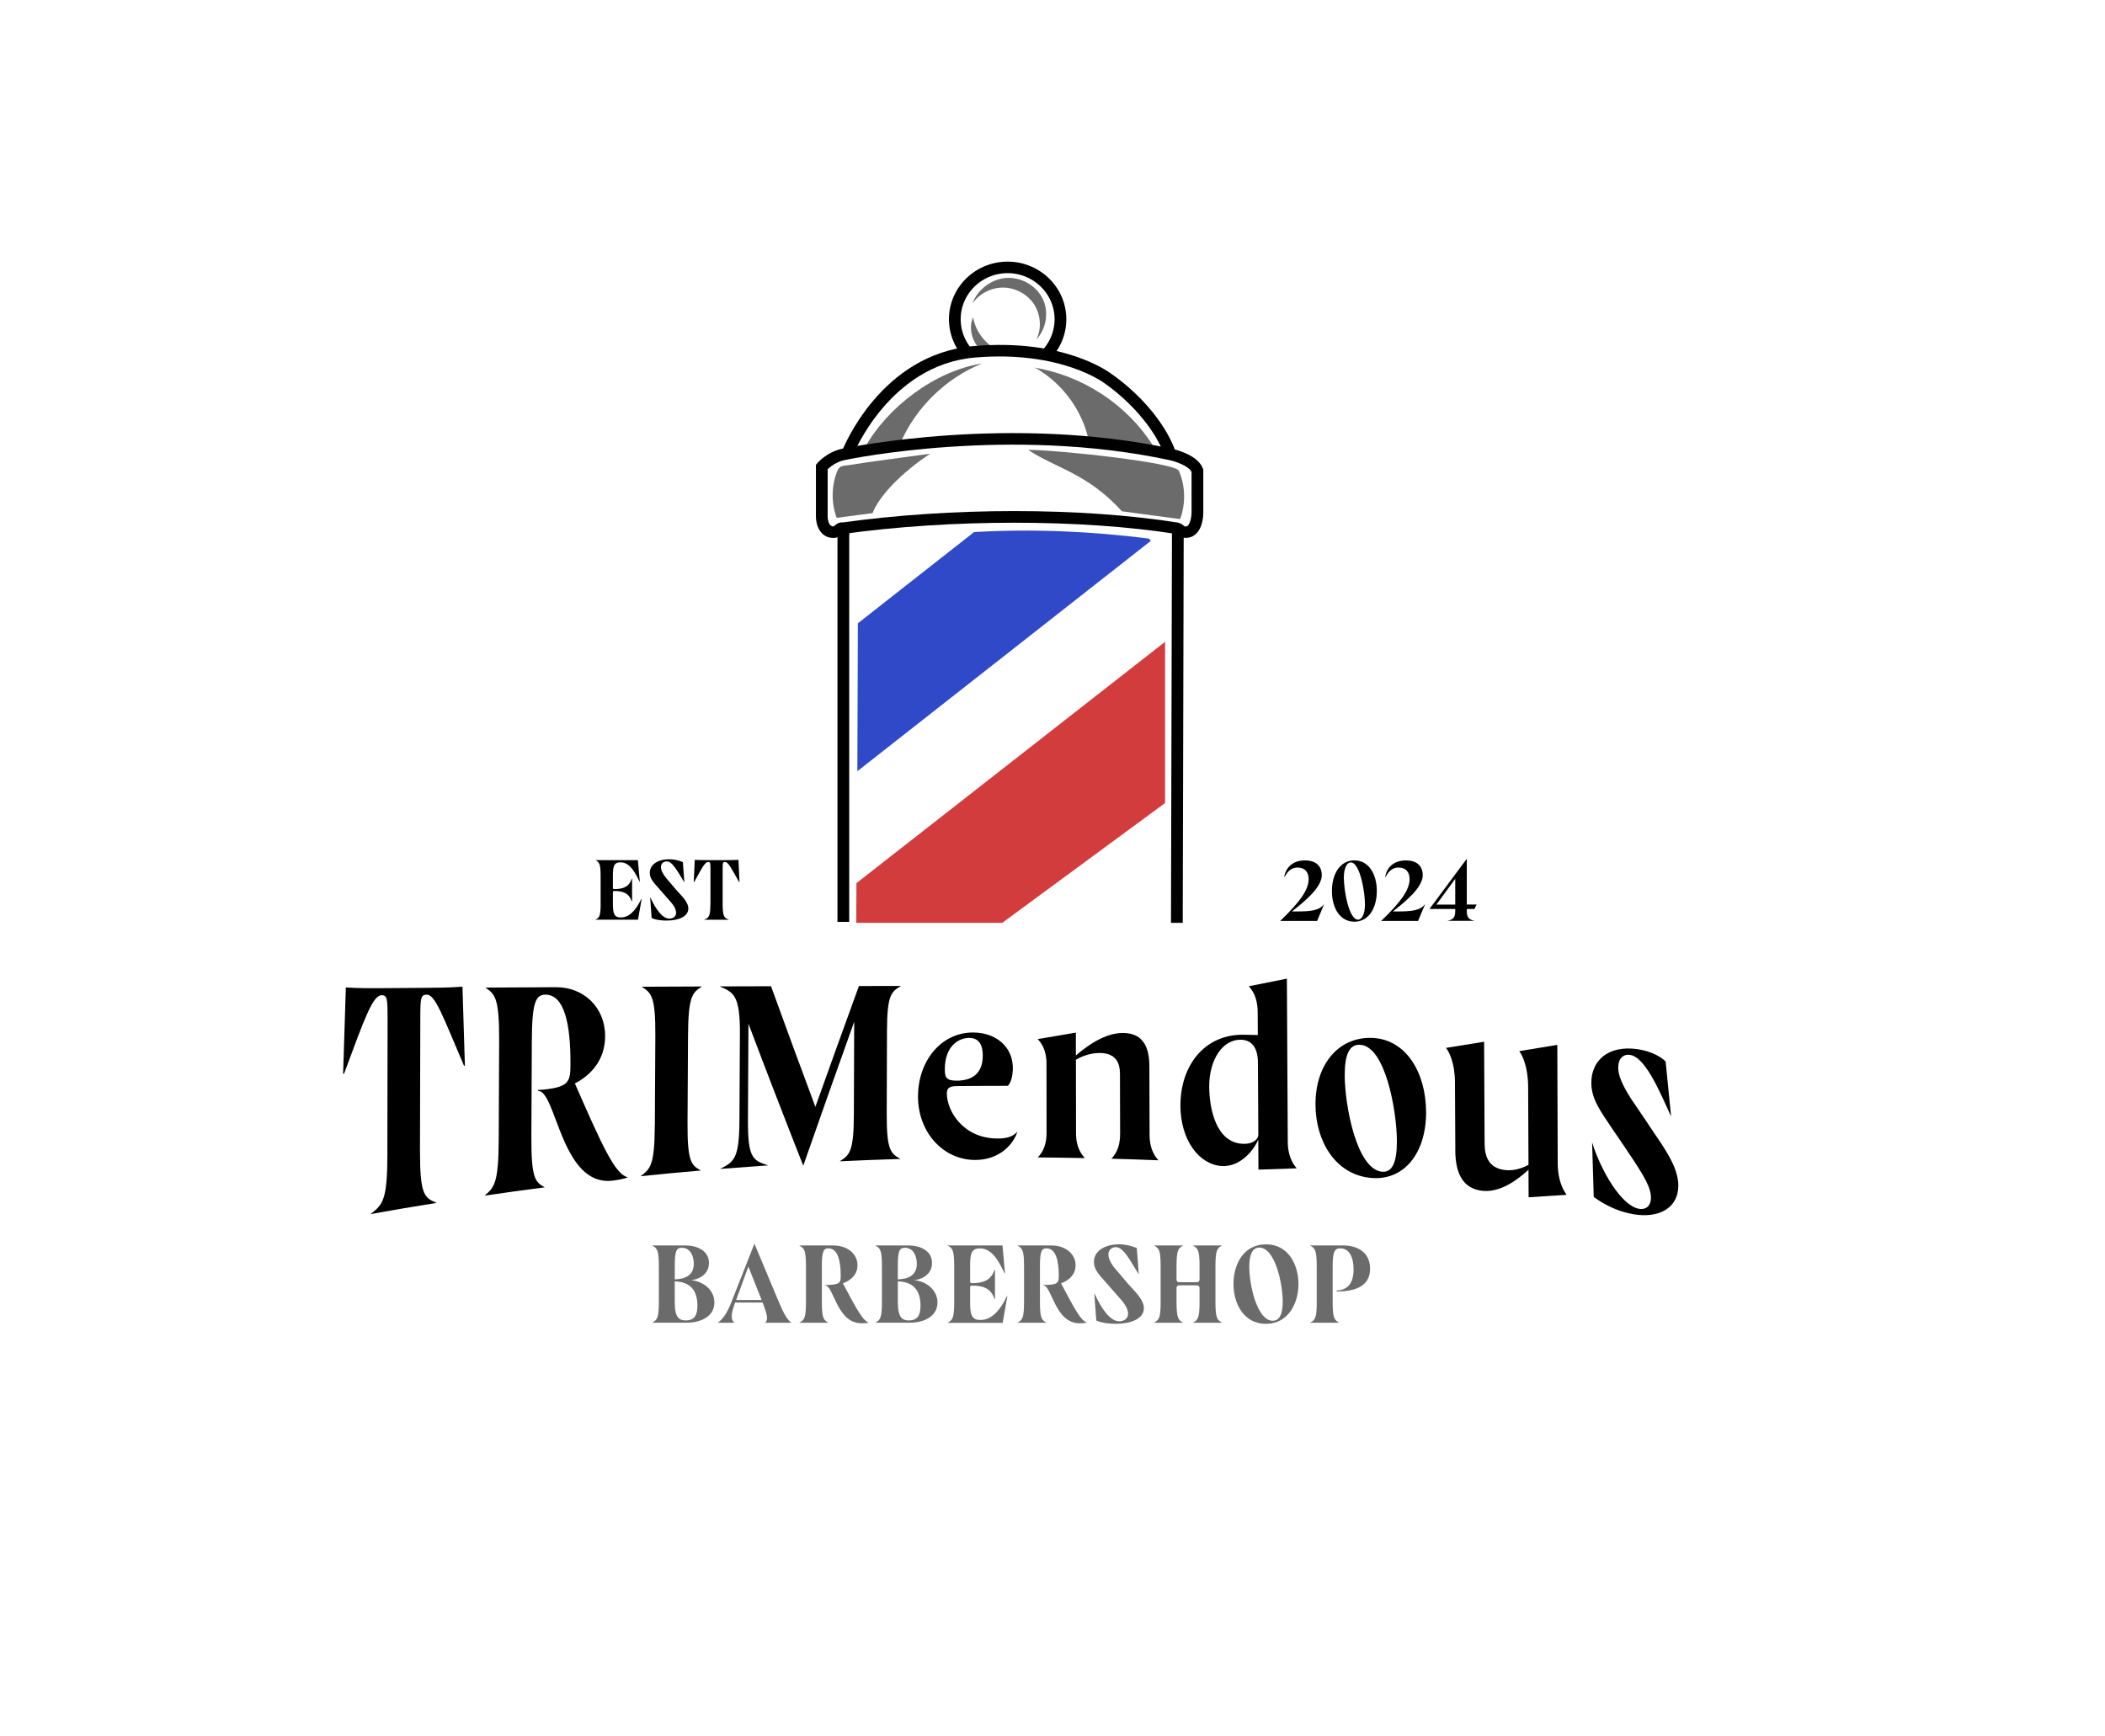 <?xml version="1.0" encoding="UTF-8"?>
<svg data-bbox="81.56 62.2 317.39 252.52" viewBox="0 0 500.37 412.76" xmlns="http://www.w3.org/2000/svg" data-type="color">
    <g>
        <path d="M207.42 121.98c1.48-3.97 6.86-9.62 13.7-14.12-6.51.91-13.95 1.83-19.53 2.74-.78.13-1.86 0-2.42 1.06-1.45 3.24-1.73 7.62-.29 11.44 2.87-.36 5.74-.73 8.54-1.11Z" fill="#6b6b6b" data-color="1"/>
        <path d="M213.96 105.51c3.62-8.51 10.76-15.53 19.44-19.09-11.21 1.77-22.61 10.49-27.83 20.04l8.4-.95Z" fill="#6b6b6b" data-color="1"/>
        <path d="M246.44 87.64c6.28 3.7 10.87 10.06 12.36 17.1l16.13 2.63-.88-1.46c-6.17-9.74-16.75-16.67-28.27-18.53" fill="#6b6b6b" data-color="1"/>
        <path d="M231.12 72.19c1.65-2.42 4.61-3.92 7.58-3.82s5.83 1.78 7.31 4.31 1.53 5.8.3 8.06c2.45-2.56 3.07-6.65 1.5-9.8s-5.25-5.18-8.81-4.85-6.79 2.98-7.87 6.11Z" fill="#6b6b6b" data-color="1"/>
        <path d="M233.21 83.22c-2.25-1.95-3.02-5.36-1.9-7.77.57 3.18 2.65 6.06 5.52 7.62" fill="#6b6b6b" data-color="1"/>
        <path d="M281.14 219.39h-2.79l.23-92.86c0-.74 0-1.66.92-2.06.59-.25 1.18-.12 1.76.4.21.19.33.29.58.29 1.13 0 1.39-2.56 1.4-3.2v-9.78c-.69-1.42-3.83-2.5-5.31-2.81-37.76-8.07-75.56-.33-77.15 0-2 .42-3.44 1.6-4.04 2.18v11.32c0 .09.04 2.28 1.4 2.28.05-.02.28-.21.4-.31.38-.3 1.08-.86 1.97-.51 1.5.58 1.43 2.49 1.35 3.21v91.62h-2.79v-91.44c-.28.1-.59.17-.93.17-3.31 0-4.19-3.28-4.19-5.02v-12.36l.32-.38c.09-.11 2.28-2.68 5.93-3.45 1.62-.34 39.99-8.19 78.33 0 .63.13 6.28 1.41 7.43 4.79l.07.21v10.26c0 2.2-.88 5.93-4.19 5.93-.16 0-.32-.01-.47-.03l-.23 91.51Z" fill="#000000" data-color="2"/>
        <path d="m200.18 126.98-.39-2.71c26.36-3.7 57.18-3.69 80.41 0l-.45 2.7c-22.63-3.6-53.86-3.6-79.57 0Z" fill="#000000" data-color="2"/>
        <path d="M276.9 108.5c-3.62-10.15-14.13-17.24-14.24-17.31l-.09-.07c-.1-.08-10.35-7.86-30.84-6.12-20.39 1.74-28.94 23.13-29.02 23.35l-2.61-.98c.37-.95 9.27-23.21 31.39-25.1 21.2-1.81 31.89 5.99 32.79 6.68.89.6 11.42 7.86 15.26 18.64l-2.63.9Z" fill="#000000" data-color="2"/>
        <path d="m250.02 84.9-2.1-1.8c1.78-1.99 2.76-4.56 2.76-7.21 0-6.04-5.01-10.95-11.16-10.95s-11.16 4.91-11.16 10.95c0 2.54.9 5.01 2.55 6.97l-2.15 1.74a13.6 13.6 0 0 1-3.19-8.71c0-7.55 6.26-13.69 13.95-13.69s13.95 6.14 13.95 13.69c0 3.32-1.22 6.52-3.45 9.01" fill="#000000" data-color="2"/>
        <path d="M266.7 121.55c-8.37-9.13-15.48-10.1-22.32-14.6 6.58-.03 35.37 3.01 35.85 5.01 1.45 3.24 1.73 7.62.29 11.44-2.87-.36-11.02-1.46-13.82-1.85" fill="#6b6b6b" data-color="1"/>
        <path d="m273.12 128.05.44.53-67.35 52.87-2.41 1.89.12-35.16 27.63-21.69c13.75-.8 27.62-.21 41.58 1.55Z" fill="#2f49c9" data-color="3"/>
        <path fill="#d33c3c" d="m238.24 219.39 38.7-28.48v-38.33l-73.36 57.37-.04 9.44" data-color="4"/>
        <path d="M156.61 309.63v-8.71c0-3.91-.49-4.22-1.61-4.83h8.02c2.42 0 5.5 1.08 5.5 4.17 0 2.89-2.7 3.96-4.31 4.09 2.7.16 5.6 2.15 5.6 5.3 0 3.41-3.4 4.8-6.48 4.8H155c1.12-.6 1.61-.92 1.61-4.83Zm8.3-9.24c0-1.79-.81-3.75-2.83-3.75-1.3 0-1.68.73-1.68 4.28v3.23c2.63-.08 4.52-1.05 4.52-3.75Zm-1.93 13.52c2.28 0 2.8-1.47 2.8-3.52 0-3.44-1.54-5.67-5.39-5.77v5.01c0 3.65 1.12 4.28 2.59 4.28" fill="#6b6b6b" data-color="1"/>
        <path d="m173.83 309.63 5.5-13.96 5.85 13.96c1.23 2.94 2.03 4.17 2.94 4.83h-6.27c.84-.63.56-1.84-.56-4.8h-6.55c-1.09 2.96-1.02 4.15-.14 4.8h-3.99c.95-.66 2.07-1.89 3.22-4.83m7.21-.58-3.15-7.95-2.91 7.95z" fill="#6b6b6b" data-color="1"/>
        <path d="M196.09 305.56v-.08c3.68 0 3.75-.55 3.75-2.23 0-3.67-.73-6.48-2.94-6.48-1.12 0-1.54.71-1.54 4.15v8.71c0 3.91.49 4.23 1.58 4.83h-6.97c1.12-.6 1.61-.92 1.61-4.83v-8.71c0-3.91-.49-4.22-1.61-4.83h8.19c3.19 0 5.67 1.94 5.67 4.7 0 2.26-1.61 3.62-3.47 4.3 3.26 6.11 4.73 8.95 6.2 9.34-.56.13-1.44.16-1.75.16-5.99 0-6.58-9.03-8.72-9.03" fill="#6b6b6b" data-color="1"/>
        <path d="M209.64 309.63v-8.71c0-3.91-.49-4.22-1.61-4.83h8.02c2.42 0 5.5 1.08 5.5 4.17 0 2.89-2.7 3.96-4.31 4.09 2.7.16 5.6 2.15 5.6 5.3 0 3.41-3.4 4.8-6.48 4.8h-8.33c1.12-.6 1.61-.92 1.61-4.83Zm8.29-9.24c0-1.79-.81-3.75-2.83-3.75-1.3 0-1.68.73-1.68 4.28v3.23c2.63-.08 4.52-1.05 4.52-3.75Zm-1.92 13.52c2.28 0 2.8-1.47 2.8-3.52 0-3.44-1.54-5.67-5.39-5.77v5.01c0 3.65 1.12 4.28 2.59 4.28" fill="#6b6b6b" data-color="1"/>
        <path d="M226.82 309.63v-8.71c0-3.91-.49-4.22-1.61-4.83h13.09l.59 6.62h-.1c-2.1-4.62-3.89-5.93-5.88-5.93s-2.31 1.29-2.31 4.12v3.7c0 .37.18.45.42.45 2.7 0 4.55-.66 5.39-3.18h.1v6.96h-.1c-.84-2.55-2.7-3.2-5.39-3.2-.25 0-.42.08-.42.45v3.6c0 2.86.39 4.12 2.42 4.12 2.28 0 4.38-1.57 6.34-5.7h.1l-1.12 6.38h-13.13c1.12-.6 1.61-.92 1.61-4.83Z" fill="#6b6b6b" data-color="1"/>
        <path d="M247.93 305.56v-.08c3.67 0 3.75-.55 3.75-2.23 0-3.67-.74-6.48-2.94-6.48-1.12 0-1.54.71-1.54 4.15v8.71c0 3.91.49 4.23 1.58 4.83h-6.97c1.12-.6 1.61-.92 1.61-4.83v-8.71c0-3.91-.49-4.22-1.61-4.83H250c3.18 0 5.67 1.94 5.67 4.7 0 2.26-1.61 3.62-3.46 4.3 3.25 6.11 4.73 8.95 6.2 9.34-.56.13-1.44.16-1.75.16-5.99 0-6.58-9.03-8.72-9.03Z" fill="#6b6b6b" data-color="1"/>
        <path d="m260.59 313.93-.46-6.35h.07c1.61 3.54 3.67 6.54 5.88 6.54.91 0 2.07-.5 2.07-1.84 0-.68-.35-1.76-1.54-3.15l-3.57-4.07c-1.75-1.99-3.01-3.2-3.01-5.04 0-2.57 2.49-4.2 5.99-4.2 1.54 0 2.83.34 4.2.87l.46 6.14h-.07c-2.07-3.31-3.57-6.35-5.39-6.35-.8 0-1.75.55-1.75 1.76 0 .92.53 2.07 1.65 3.41l2.94 3.46c1.61 1.86 3.88 3.83 3.85 5.93-.04 2.31-2.73 3.67-6.72 3.67-1.26 0-3.18-.13-4.58-.79Z" fill="#6b6b6b" data-color="1"/>
        <path d="M275.89 309.63v-8.71c0-3.91-.49-4.22-1.61-4.83h6.97c-1.08.61-1.58.92-1.58 4.83v3.12c0 .79.35.79 1.05.79h3.33c.7 0 1.09 0 1.09-.79v-3.12c0-3.91-.49-4.22-1.61-4.83h7c-1.12.61-1.61.92-1.61 4.83v8.71c0 3.91.49 4.23 1.61 4.83h-7c1.12-.6 1.61-.92 1.61-4.83v-3.28c0-.79-.39-.79-1.09-.79h-3.33c-.7 0-1.05 0-1.05.79v3.28c0 3.91.49 4.23 1.58 4.83h-6.97c1.12-.6 1.61-.92 1.61-4.83" fill="#6b6b6b" data-color="1"/>
        <path d="M293.21 305.27c0-4.78 2.42-9.45 7.74-9.45s7.7 4.88 7.7 9.45-2.42 9.45-7.74 9.45-7.7-4.88-7.7-9.45m9.32 8.72c1.58 0 2.38-1.57 2.38-4.49 0-4.54-1.89-12.91-5.57-12.91-1.54 0-2.38 1.55-2.38 4.46 0 4.57 1.89 12.94 5.57 12.94" fill="#6b6b6b" data-color="1"/>
        <path d="M312.99 309.63v-8.71c0-3.91-.49-4.22-1.61-4.83h8.02c2.66 0 6.27 1.21 6.27 5.51 0 3.68-2.7 5.43-7.95 5.43v-.21c2.28-.13 4.03-1.34 4.03-5.06 0-2.65-.88-4.99-3.15-4.99-1.29 0-1.82.71-1.82 4.15v8.71c0 3.91.49 4.23 1.57 4.83h-6.96c1.12-.6 1.61-.92 1.61-4.83Z" fill="#6b6b6b" data-color="1"/>
        <path d="M142.77 214.93v-6.72c0-3.02-.38-3.26-1.24-3.73h10.1l.46 5.1h-.08c-1.62-3.56-3-4.58-4.54-4.58s-1.78.99-1.78 3.18v2.85c0 .28.13.34.32.34 2.08 0 3.51-.51 4.16-2.45h.08v5.37h-.08c-.65-1.96-2.08-2.47-4.16-2.47-.19 0-.32.06-.32.34v2.77c0 2.21.3 3.18 1.86 3.18 1.75 0 3.37-1.21 4.89-4.39h.08l-.86 4.92h-10.12c.86-.46 1.24-.71 1.24-3.72Z" fill="#000000" data-color="2"/>
        <path d="m154.9 218.25-.35-4.9h.05c1.24 2.73 2.83 5.04 4.53 5.04.7 0 1.59-.38 1.59-1.42 0-.53-.27-1.36-1.19-2.43l-2.75-3.14c-1.35-1.54-2.32-2.47-2.32-3.89 0-1.98 1.92-3.24 4.62-3.24 1.19 0 2.19.26 3.24.67l.35 4.74h-.05c-1.59-2.55-2.75-4.9-4.16-4.9-.62 0-1.35.42-1.35 1.36 0 .71.41 1.6 1.27 2.63l2.27 2.67c1.24 1.44 3 2.96 2.97 4.58-.03 1.78-2.11 2.83-5.18 2.83-.97 0-2.46-.1-3.54-.61Z" fill="#000000" data-color="2"/>
        <path d="M168.88 214.93v-8.53c0-1.23-.03-1.48-.54-1.48-.78 0-1.46 1.38-3.35 4.8h-.08l.24-5.3c1.32.06 2.05.06 3.62.06h3.13c1.57 0 2.29 0 3.64-.06l.24 5.3h-.08c-1.92-3.42-2.59-4.8-3.35-4.8-.54 0-.57.24-.57 1.48v8.53c0 3.02.38 3.26 1.51 3.72h-5.94c1.13-.46 1.51-.71 1.51-3.72Z" fill="#000000" data-color="2"/>
        <path d="M311.07 208.96c0-1.25-.59-2.71-2.64-2.71-.86 0-2.11.3-3.05 2.23h-.11c.27-1.84 1.67-3.93 4.91-3.93s4.02 1.98 4.02 3.48c0 2.92-4 6.22-7.1 8.65h1.05c3.19 0 5.53-.14 6.64-1.82l-1.7 4.07h-8.77c4.75-4.58 6.75-7.41 6.75-9.96Z" fill="#000000" data-color="2"/>
        <path d="M316.6 211.83c0-3.93 1.86-7.29 5.34-7.29s5.34 3.36 5.34 7.29-1.86 7.29-5.34 7.29-5.34-3.36-5.34-7.29m6.21 6.8c.92 0 1.65-1.3 1.65-3.62 0-3.06-1.21-9.98-3.37-9.98-.92 0-1.65 1.3-1.65 3.62 0 3.06 1.21 9.98 3.37 9.98" fill="#000000" data-color="2"/>
        <path d="M335.07 208.96c0-1.25-.59-2.71-2.64-2.71-.86 0-2.11.3-3.05 2.23h-.11c.27-1.84 1.67-3.93 4.91-3.93s4.02 1.98 4.02 3.48c0 2.92-4 6.22-7.1 8.65h1.05c3.19 0 5.53-.14 6.64-1.82l-1.7 4.07h-8.77c4.75-4.58 6.75-7.41 6.75-9.96Z" fill="#000000" data-color="2"/>
        <path d="M345.92 216.69v-.59h-6.13l8.88-11.95v10.89h2.32l-.51 1.05h-1.81v.59c0 1.4.51 1.96 1.86 2.23h-6.48c1.35-.26 1.86-.83 1.86-2.23Zm0-1.64v-6.13l-4.48 6.13z" fill="#000000" data-color="2"/>
        <path d="M92.08 273.99c.02-10.63.03-21.26.05-31.88 0-4.62-.06-5.53-1.43-5.51-2.09.06-3.9 5.12-8.92 18.66-.07 0-.14.01-.22.02.22-6.86.43-13.7.65-20.53 3.53.21 5.47.19 9.65.16l8.35-.06c4.18-.03 6.12-.04 9.72-.28.19 6.27.39 12.52.58 18.77-.07 0-.14 0-.22.01-5.06-11.85-6.85-16.94-8.86-16.89-1.44.02-1.51.9-1.52 5.42-.03 10.38-.05 20.75-.08 31.13-.03 11.02.97 11.75 3.98 12.95-5.25.84-10.5 1.73-15.74 2.67 3-2.3 4.01-3.36 4.02-14.64Z" fill="#000000" data-color="2"/>
        <path d="M127.87 259.34v-.2c7.55-.53 7.71-1.92 7.73-6.21.05-9.36-1.42-16.5-5.96-16.47-2.3.02-3.18 1.88-3.22 10.86-.04 7.59-.07 15.17-.11 22.76-.05 10.22.95 10.91 3.17 12.19-4.77.62-9.53 1.27-14.29 1.97 2.3-1.96 3.31-2.93 3.36-13.36.03-7.75.07-15.49.1-23.24.05-10.43-.96-11.25-3.26-12.86 5.62-.03 11.23-.07 16.85-.09 6.55 0 11.64 4.83 11.6 11.69-.03 5.63-3.36 9.21-7.19 11.19 6.61 15.09 9.59 21.64 12.61 22.32-1.15.45-2.95.71-3.6.78-12.31 1.54-13.4-21.54-17.79-21.31Z" fill="#000000" data-color="2"/>
        <path d="m155.66 267.53.12-21.21c.05-9.52-.95-10.27-3.25-11.74l14.33-.06c-2.24 1.45-3.25 2.21-3.31 11.58l-.12 20.88c-.05 9.37.95 10.04 3.18 11.29-4.78.41-9.57.86-14.34 1.35 2.31-1.71 3.33-2.57 3.38-12.09Z" fill="#000000" data-color="2"/>
        <path d="m177.91 243.37-.12 22.74c-.05 9.14 1.1 9.79 4.85 10.94-3.83.26-7.65.54-11.48.84 3.4-1.69 4.56-2.51 4.61-11.67.04-6.81.07-13.61.11-20.42.05-9.16-1.46-9.89-4.84-11.3 4.08-.01 8.16-.03 12.24-.04 3.51 9.7 7.02 19.24 10.54 28.67 3.46-9.69 6.91-19.25 10.35-28.72 3.34 0 6.67-.01 10.01-.01-2.31 1.35-3.32 2.06-3.34 10.84l-.06 19.55c-.03 8.78.98 9.45 3.29 10.73-4.82.15-9.64.33-14.46.56 2.32-1.48 3.33-2.23 3.36-11.06.03-7.37.05-14.75.08-22.12-4.03 11.25-8.07 22.64-12.11 34.23-4.36-11.07-8.7-22.3-13.03-33.76" fill="#000000" data-color="2"/>
        <path d="M218.22 260.59c.02-8.39 5.51-15.11 13.01-15.13 5.48-.02 9.8 3.42 9.52 9.01-.07 1.4-.43 2.85-1.16 3.67q-6.03 0-12.06.06c-1.73.02-2.46.37-2.46 1.72 0 4.27 3.96 10.78 12.13 10.74 1.81 0 3.47-.3 4.63-1.63-.94 3.08-4.27 6.68-9.91 6.73-7.6.08-13.73-6.48-13.71-15.16Zm9.25-3.68c3.25-.03 6.14-1.38 6.14-5.98 0-2.15-.65-4.19-3.24-4.18-2.52 0-5.77 1.95-5.78 7.44 0 1.87.28 2.74 2.88 2.72" fill="#000000" data-color="2"/>
        <path d="M266.26 269.65c-.01-4.8-.02-9.59-.04-14.39 0-2.64-1.02-4.89-4.77-4.93-2.52-.03-4.69 1.01-5.7 1.59 0 5.84.02 11.68.03 17.52 0 3.44 1.38 5.1 2.11 5.88-3.74-.08-7.47-.13-11.21-.16.72-.75 2.1-2.37 2.09-5.81 0-5.5 0-10.99-.01-16.49 0-3.44-1.38-5.07-2.1-5.83 3.03-.52 6.06-1.03 9.08-1.54v5.43c2.38-2.02 6.7-5.38 11.24-5.35 4.11.04 6.21 2.54 6.23 7.8.02 5.49.04 10.99.05 16.48.01 3.48 1.39 5.19 2.11 5.99-3.73-.15-7.47-.28-11.2-.38.72-.74 2.09-2.35 2.08-5.81Z" fill="#000000" data-color="2"/>
        <path d="M280.6 262.81c-.03-9.37 5.63-16.97 15.07-16.82 1.11.02 2.21.04 3.32.07 0-1.83-.02-3.66-.03-5.49-.02-3.6-1.39-5.31-2.12-6.1 3.02-.6 6.04-1.21 9.06-1.82l.21 38.77c.02 3.64 1.4 5.47 2.12 6.33-3.03.09-6.06.19-9.09.31-.01-2.38-.02-4.75-.04-7.13-.86 2.09-4.01 6.56-8.7 6.27-5.35-.33-9.78-6.12-9.81-14.38Zm14.7 9.1c2.6.15 3.82-1.11 3.81-2.15l-.09-17.07c-.02-3.84-1.61-5.46-4.06-5.51-4.4-.08-7.55 4.84-7.52 11.13.02 5.51 1.72 13.25 7.85 13.6Z" fill="#000000" data-color="2"/>
        <path d="M312.7 262.58c-.05-9.26 5.24-16.04 13.31-15.84 8.14.2 12.93 8.16 12.98 17.57.05 9.88-5.3 16.55-13.3 15.7-8.21-.86-12.95-8.59-12.99-17.42Zm15.79 15.97c2.45.25 3.59-2.22 3.56-7.35-.04-7.24-2.79-22.68-8.84-22.82-2.52-.08-3.59 2.42-3.56 7.41.04 6.99 2.79 22.11 8.84 22.77Z" fill="#000000" data-color="2"/>
        <path d="m345.94 273.5-.09-16.24c-.02-4.63-1.41-7.24-2.13-8.14 3.02-.48 6.04-.96 9.06-1.46l.12 24.25c.02 3.07 1.03 5.78 4.77 6.24 2.51.31 4.66-.67 5.66-1.25-.03-6.16-.05-12.32-.08-18.48-.02-4.85-1.4-7.59-2.12-8.53 3.02-.48 6.04-.98 9.05-1.49.03 9.39.07 18.78.1 28.17.02 4.23 1.38 6.43 2.11 7.48-3.01.19-6.02.39-9.03.58 0-2.18-.02-4.36-.03-6.54-2.36 2.17-6.65 5.59-11.17 4.98-4.09-.55-6.2-3.62-6.23-9.58Z" fill="#000000" data-color="2"/>
        <path d="m378.84 284.55-.39-12.98c2.1 6.74 6.91 15.03 11.13 15.8 1.36.24 2.86-.34 2.86-2.72 0-2.14-1.43-4.7-4.16-8.85-1.67-2.52-3.35-5.01-5.03-7.45-2.73-4.1-4.97-7-4.98-10.89-.01-4.9 3.35-8.48 9.54-8.18 3.67.19 6.75 1.66 8.12 3.07.43 4.35.86 8.71 1.3 13.09-2.94-6.49-6.32-14.5-10.06-14.69-1.29-.07-2.51.83-2.51 3.08 0 1.8.94 4.1 3.1 7.46 1.68 2.44 3.35 4.92 5.03 7.45 2.73 4.06 6.16 8.7 6.16 13.1 0 5.36-4.64 7.91-10.86 6.79-3.93-.7-7.08-2.49-9.24-4.07Z" fill="#000000" data-color="2"/>
    </g>
</svg>
